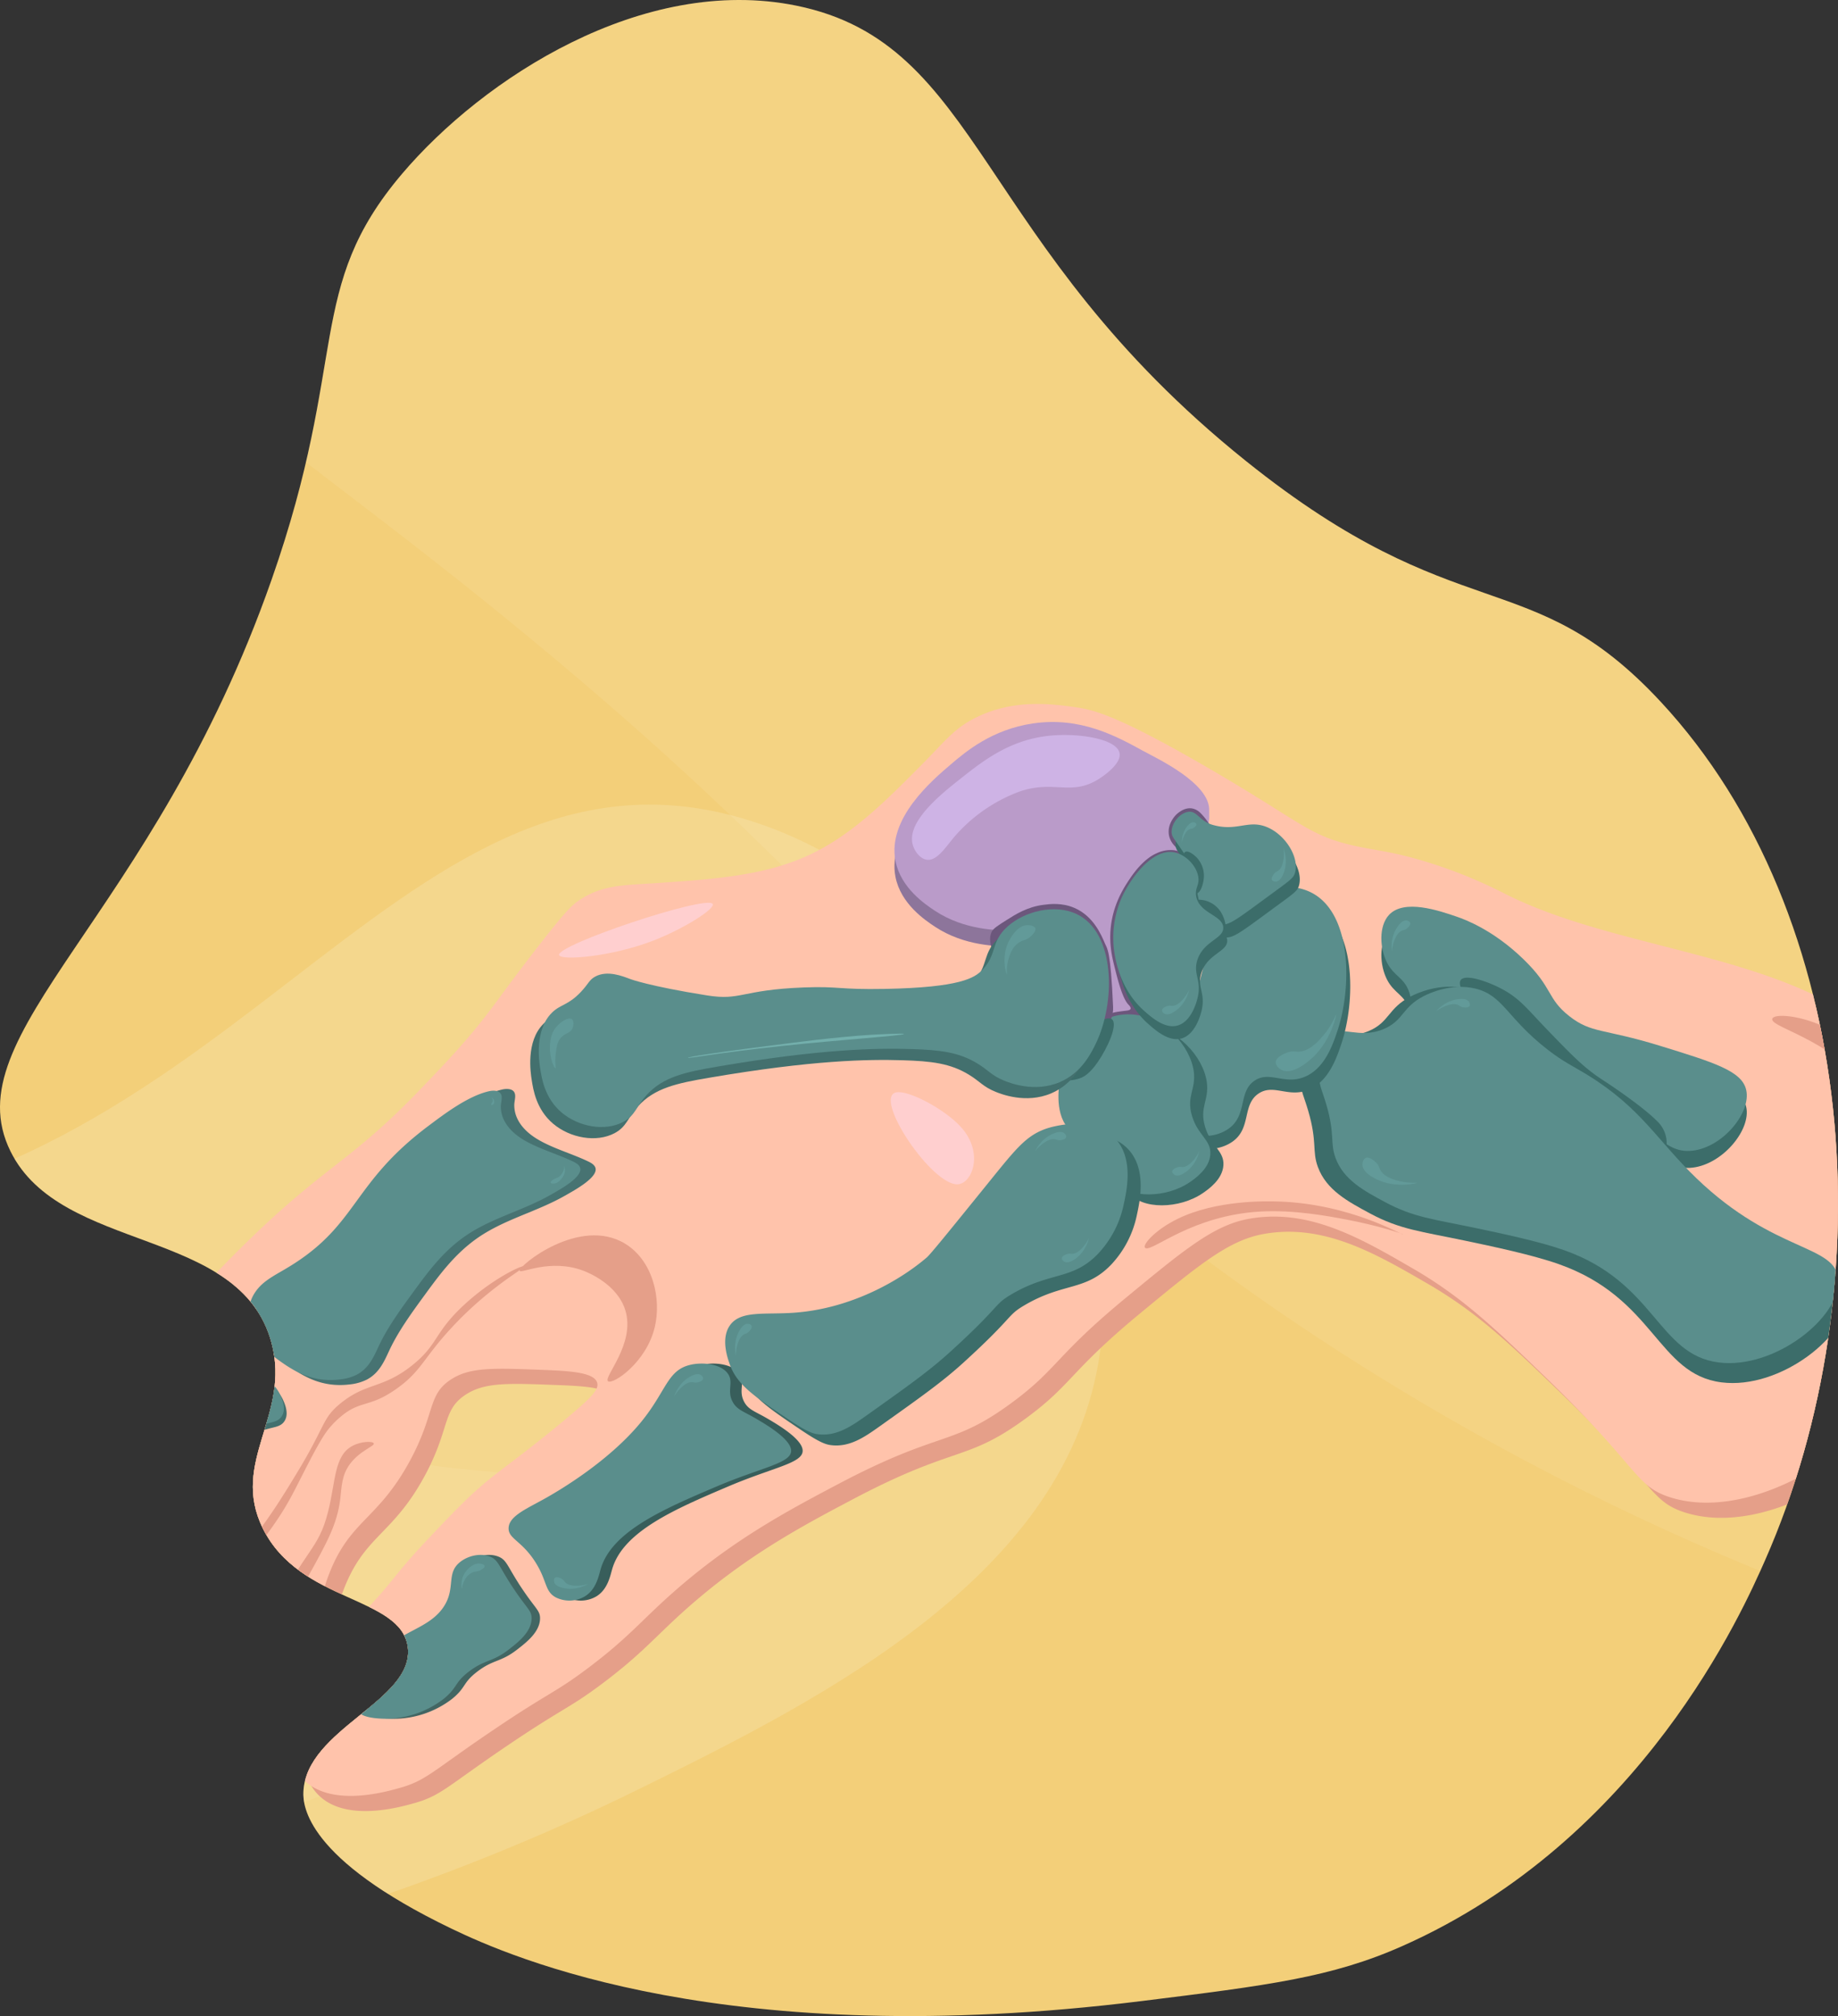 <svg id="Layer_1" data-name="Layer 1" xmlns="http://www.w3.org/2000/svg" xmlns:xlink="http://www.w3.org/1999/xlink" viewBox="0 0 988.998 1084.775"><rect x="0" y="0" width="988.998" height="1084.775" fill="#333333" stroke="none"/><defs><style>.cls-1{fill:#f3cf79;}.cls-2{clip-path:url(#clip-path);}.cls-3,.cls-4{fill:#fcf8dc;}.cls-3{opacity:0.1;}.cls-4{opacity:0.2;}.cls-5{fill:#e59f89;}.cls-6{fill:#ffc3ab;}.cls-7{fill:#477372;}.cls-8{fill:#5a8e8c;}.cls-9{fill:#629a99;}.cls-10{fill:#43706e;}.cls-11{fill:#3d6b68;}.cls-12{fill:#5e8e8b;}.cls-13{fill:#426663;}.cls-14{fill:#385e5b;}.cls-15{fill:#8d759b;}.cls-16{fill:#ba9bc9;}.cls-17{fill:#6c577c;}.cls-18{fill:#3c6d6a;}.cls-19{fill:#73afac;}.cls-20{fill:#ceb3e5;}.cls-21{fill:#ffcfcf;}</style><clipPath id="clip-path"><path class="cls-1" d="M163.254,964.341c1.177-34.159,59.779-49.183,56.179-78.026-3.439-27.554-58.151-23.716-78.026-63.982-17.74-35.939,15.151-60.662,4.682-99.874C129.398,659.945,32.957,674.687,5.641,619.464-25.86,555.781,81.962,494.862,146.089,312.04c41.988-119.708,17.948-156.845,70.224-218.474C259.736,42.373,345.725-13.819,428.544,3.056c100.356,20.448,95.666,127.725,241.882,245.003C785.424,340.297,823.333,302.017,893.581,377.582c106.772,114.853,121.594,313.434,56.179,461.916-11.745,26.661-66.213,150.293-195.066,207.55-38.17,16.961-72.263,21.191-140.448,29.65-222.957,27.66-338.859-23.342-371.406-39.013C164.533,999.98,163.01,971.437,163.254,964.341Z"/></clipPath></defs><title>Ganglión</title><path class="cls-1" d="M163.254,964.341c1.177-34.159,59.779-49.183,56.179-78.026-3.439-27.554-58.151-23.716-78.026-63.982-17.74-35.939,15.151-60.662,4.682-99.874C129.398,659.945,32.957,674.687,5.641,619.464-25.86,555.781,81.962,494.862,146.089,312.04c41.988-119.708,17.948-156.845,70.224-218.474C259.736,42.373,345.725-13.819,428.544,3.056c100.356,20.448,95.666,127.725,241.882,245.003C785.424,340.297,823.333,302.017,893.581,377.582c106.772,114.853,121.594,313.434,56.179,461.916-11.745,26.661-66.213,150.293-195.066,207.55-38.17,16.961-72.263,21.191-140.448,29.65-222.957,27.66-338.859-23.342-371.406-39.013C164.533,999.98,163.01,971.437,163.254,964.341Z"/><g class="cls-2"><path class="cls-3" d="M-47.78-277.441c2.597.718-1.775,24.915-6.246,46.842,98.496-51.639,308.806-143.019,576.153-115.543,255.019,26.209,631.989,167.764,726.046,444.996,48.022,141.546-1.201,249.206,104.613,404.4,23.064,33.828,81.875,120.083,190.49,171.753,142.206,67.649,268.647,27.898,279.489,64.017,10.246,34.135-90.453,110.408-204.542,153.016-342.208,127.802-797.558-50.014-1060.184-288.857-85.969-78.183-132.236-145.581-287.296-271.682-116.149-94.457-165.586-117.957-235.77-207.665C-7.043,70.131-110.478-65.564-79.008-196.249-71.609-226.977-51.672-278.517-47.78-277.441Z"/><path class="cls-4" d="M-1170.919,643.408c15.786-83.565,167.115-130.727,218.595-146.771,110.02-34.288,205.545-27.758,266.998-20.298,317.602,38.557,348.935,177.7,538.679,179.56C120.268,658.514,209.973,384.658,399.838,440.427c115.66,33.972,208.198,172.555,192.051,287.296C575.116,846.909,444.918,913.041,342.067,963.492-3.222,1132.869-453.378,1139.197-835.221,951.001-879.997,928.933-1195.483,773.442-1170.919,643.408Z"/><path class="cls-4" d="M-1267.582-360.127c15.786-83.565,167.115-130.727,218.595-146.771,110.02-34.288,205.545-27.758,266.998-20.298,317.602,38.557,348.935,177.7,538.679,179.56C23.605-345.02,113.31-618.876,303.176-563.107c115.66,33.972,208.198,172.555,192.051,287.296C478.453-156.625,348.255-90.494,245.404-40.042-99.885,129.335-550.04,135.663-931.884-52.533-976.66-74.601-1292.146-230.092-1267.582-360.127Z"/><path class="cls-3" d="M-1494.127-202.866c2.597.718-1.775,24.915-6.246,46.842,98.496-51.639,308.806-143.019,576.153-115.543C-669.201-245.358-292.231-103.803-198.174,173.429c48.022,141.546-1.201,249.206,104.613,404.4,23.064,33.828,81.875,120.083,190.49,171.753,142.206,67.649,268.647,27.898,279.489,64.017,10.246,34.135-90.453,110.408-204.542,153.016-342.208,127.802-797.558-50.014-1060.184-288.857-85.969-78.183-132.236-145.581-287.296-271.682-116.149-94.457-165.586-117.957-235.77-207.665-42.016-53.704-145.451-189.4-113.981-320.085C-1517.955-152.401-1498.019-203.941-1494.127-202.866Z"/><path class="cls-5" d="M905.909,813.566c-18.156-6.059-16.174-15.789-65.394-63.413-28.375-27.454-45.696-44.003-72.33-59.449-28.298-16.411-56.029-32.494-88.183-26.752-18.849,3.366-34.694,16.446-66.385,42.605-38.077,31.432-36.593,38.218-61.431,56.477-32.369,23.795-37.601,14.263-93.137,43.596-27.358,14.45-57.634,30.441-90.165,59.449-16.618,14.819-23.108,23.478-44.587,39.633-18.229,13.71-20.398,12.621-51.523,33.688C240.524,961.228,237.416,966.077,223.231,970.116c-8.081,2.301-37.878,10.784-52.514-4.954-13.251-14.249-6.454-40.158,0-53.505,5.651-11.687,10.014-11.622,32.697-35.67,17.969-19.05,16.699-20.647,35.67-40.624,14.547-15.318,21.82-22.976,32.697-31.706,9.918-7.96,22.911-17.052,42.605-33.688,11.621-9.816,15.954-14.132,14.862-17.835-1.688-5.727-15.283-6.354-30.716-6.936-25.003-.942-37.505-1.413-47.559,4.954-13.391,8.48-8.421,18.338-22.789,44.587-17.378,31.747-32.332,31.362-43.596,61.431-4.777,12.75-1.537,11.351-7.927,30.716-6.168,18.696-12.017,36.423-26.752,51.523-9.196,9.423-10.751,6.447-24.771,19.817-12.153,11.589-12.116,14.905-23.78,25.761-10.667,9.93-18.512,17.231-30.716,20.807-3.611,1.058-13.647.338-33.688-.991-1.291-.086-4.924-.367-5.835-2.422-.299-.675-.145-1.18-.44-4.404a10.529,10.529,0,0,0-.33-2.422c-1.278-2.074-8.362.689-13.321,1.651-12.035,2.334-22.646-3.791-24.66-4.954-2.316-1.337-13.672-7.893-15.853-19.156-1.518-7.837,2.514-12.232,11.229-29.064,2.443-4.719,11.592-22.655,17.835-40.954,6.377-18.692,3.371-19.147,8.587-32.367,5.796-14.69,10.944-17.769,26.422-39.633a449.162,449.162,0,0,0,30.385-49.541c11.351-21.806,10.817-26.46,18.495-41.615,5.567-10.987,14.933-26.472,47.559-58.789,45.936-45.5,58.526-45.663,97.101-85.871,14.606-15.224,26.586-27.711,40.293-46.238,2.849-3.851,9.677-13.239,19.816-26.422,17.748-23.074,21.359-26.202,24.44-28.404,12.797-9.144,25.404-8.715,42.936-9.908,30.628-2.085,57.835-3.937,81.908-15.193,22.933-10.722,41.165-29.109,60.77-48.881,12.599-12.706,17.139-19.264,29.064-25.101,20.32-9.946,40.56-7.264,54.165-5.284,9.169,1.334,22.801,4.769,71.339,33.027,48.494,28.232,52.787,35.422,75.963,40.954,12.634,3.016,20.397,3.037,38.972,8.587A257.087,257.087,0,0,1,818.056,489.236c67.209,33.823,166.789,31.598,214.018,90.495,32.66,40.729,35.999,105.342,12.551,153.247C1017.209,788.989,950.154,828.331,905.909,813.566Z"/><path class="cls-6" d="M897.982,805.406c-18.156-6.059-16.174-15.789-65.394-63.413-28.375-27.454-45.696-44.003-72.33-59.449-28.298-16.411-56.029-32.494-88.183-26.752-18.849,3.366-34.694,16.446-66.385,42.605-38.077,31.432-36.593,38.218-61.431,56.477-32.369,23.795-37.601,14.263-93.137,43.596-27.358,14.45-57.634,30.441-90.165,59.449-16.618,14.819-23.108,23.478-44.587,39.633-18.229,13.71-20.398,12.621-51.523,33.688C232.597,953.068,229.489,957.918,215.304,961.956c-8.081,2.301-37.878,10.784-52.514-4.954-13.251-14.249-6.454-40.158,0-53.505,5.651-11.687,10.014-11.622,32.697-35.67,17.969-19.05,16.699-20.647,35.67-40.624,14.547-15.318,21.82-22.976,32.697-31.706,9.918-7.96,22.911-17.052,42.605-33.688,11.621-9.816,15.954-14.132,14.862-17.835-1.688-5.727-15.283-6.354-30.716-6.936-25.003-.942-37.505-1.413-47.559,4.954-13.391,8.48-8.421,18.338-22.789,44.587-17.378,31.747-32.332,31.362-43.596,61.431-4.777,12.75-1.537,11.351-7.927,30.716-6.168,18.696-12.017,36.423-26.752,51.523-9.196,9.423-10.751,6.447-24.771,19.817-12.153,11.589-12.116,14.905-23.78,25.761-10.667,9.93-18.512,17.231-30.716,20.807-3.611,1.058-13.647.338-33.688-.991-1.291-.086-4.924-.367-5.835-2.422-.299-.675-.145-1.18-.44-4.404a10.529,10.529,0,0,0-.33-2.422c-1.278-2.074-8.362.689-13.321,1.651-12.035,2.334-22.646-3.791-24.66-4.954-2.316-1.337-13.672-7.893-15.853-19.156-1.518-7.837,2.514-12.232,11.229-29.064,2.443-4.719,11.592-22.655,17.835-40.954,6.377-18.692,3.371-19.147,8.587-32.367,5.796-14.69,10.944-17.769,26.422-39.633a449.163,449.163,0,0,0,30.385-49.541c11.351-21.806,10.817-26.46,18.495-41.615,5.567-10.987,14.933-26.472,47.559-58.789,45.936-45.5,58.526-45.663,97.101-85.871,14.606-15.224,26.586-27.711,40.293-46.238,2.849-3.851,9.677-13.239,19.816-26.422,17.748-23.074,21.359-26.202,24.44-28.404,12.797-9.144,25.404-8.715,42.936-9.908,30.628-2.085,57.835-3.937,81.908-15.193,22.933-10.722,41.165-29.109,60.77-48.881,12.599-12.706,17.139-19.264,29.064-25.101,20.32-9.946,40.56-7.264,54.165-5.284,9.169,1.334,22.801,4.769,71.339,33.027,48.494,28.232,52.787,35.422,75.963,40.954,12.634,3.016,20.397,3.037,38.972,8.587A257.087,257.087,0,0,1,810.129,481.076c67.209,33.823,166.789,31.598,214.018,90.495,32.66,40.729,35.999,105.342,12.551,153.247C1009.282,780.829,942.228,820.171,897.982,805.406Z"/><path class="cls-7" d="M303.947,643.377c5.152-2.939,19.107-10.431,16.181-15.632-.781-1.387-2.412-2.244-4.042-3.013-8.718-4.112-18.738-6.902-26.751-11.689-4.742-2.832-8.745-6.489-10.922-11.052a16.66,16.66,0,0,1-1.683-7.519c.045-2.522,1.41-5.818-.678-7.578-1.296-1.093-3.701-1.166-5.989-.632-11.447,2.673-24.198,12.301-33.291,19.129-42.252,31.728-38.673,54.29-76.437,77.357-8.132,4.967-14.533,7.729-18.836,14.099-9.634,14.264,2.521,29.935,12.762,37.368,8.807,6.392,19.016,12.538,34.018,10.681a26.577,26.577,0,0,0,9.046-2.556c6.863-3.576,9.558-10.187,12.242-15.911,4.841-10.324,12.182-20.375,19.469-30.338,7.506-10.263,15.327-20.839,26.723-29.132C270.469,656.254,288.263,652.326,303.947,643.377Z"/><path class="cls-8" d="M296.091,642.997c5.034-2.872,18.672-10.194,15.813-15.276-.763-1.356-2.357-2.193-3.95-2.945-8.52-4.018-18.311-6.745-26.142-11.423-4.634-2.768-8.546-6.342-10.673-10.801a16.281,16.281,0,0,1-1.645-7.348c.044-2.465,1.377-5.686-.663-7.406-1.267-1.068-3.617-1.14-5.852-.618-11.187,2.612-23.647,12.02-32.534,18.693-41.29,31.006-37.792,53.054-74.697,75.596-7.947,4.854-14.202,7.553-18.407,13.778-9.415,13.94,2.464,29.253,12.472,36.517,8.606,6.246,18.583,12.253,33.244,10.438a25.972,25.972,0,0,0,8.84-2.498c6.706-3.495,9.34-9.956,11.963-15.549,4.731-10.089,11.904-19.911,19.026-29.648,7.335-10.029,14.978-20.364,26.115-28.469C263.375,655.581,280.764,651.742,296.091,642.997Z"/><path class="cls-9" d="M298.158,636.825c2.697-.278,4.66-3.531,4.771-3.719a6.612,6.612,0,0,0,.696-5.72,7.331,7.331,0,0,1-.645,2.943,6.459,6.459,0,0,1-2.751,3.209,16.066,16.066,0,0,0-2.589,1.156c-.24.169-1.541,1.085-1.318,1.667C296.491,636.801,297.475,636.895,298.158,636.825Z"/><path class="cls-9" d="M265.306,594.295c.898-.648.568-2.002.547-2.079a2.894,2.894,0,0,0-1.591-1.802,2.871,2.871,0,0,1,.713.987,1.734,1.734,0,0,1,.028,1.507c-.194.366-.429.442-.575.879-.033.099-.214.638.055.76C264.687,594.638,265.078,594.459,265.306,594.295Z"/><path class="cls-10" d="M29.06,863.315c.304,1.358,3.333,14.012,13.476,16.197,3.617.779,6.576-.177,12.492-2.09,7.534-2.436,16.948-5.48,19.86-12.226,2.097-4.859-1.258-6.819-.566-13.535.678-6.586,4.5-10.483,9.81-16.98,9.857-12.058,17.462-24.039,26.611-38.452,4.073-6.416,6.055-9.984,10.972-14.555A50.189,50.189,0,0,1,140.516,769.889c6.406-2.169,9.939-1.819,12.23-4.78,2.985-3.858.693-9.244-.198-11.338-3.518-8.265-13.026-14.446-23.267-16.021-4.255-.654-11.353-1.746-17.202,2.157-5.726,3.82-5.983,10.638-6.421,14.667-1.065,9.804-8.119,21.691-22.227,45.464-13.276,22.371-21.269,28.132-24.061,29.996-8.864,5.917-13.134,8.405-13.134,8.405-9.381,5.465-12.039,5.927-14.67,9.384C26.95,853.887,28.563,861.092,29.06,863.315Z"/><path class="cls-8" d="M27.578,860.71c.304,1.358,3.333,14.012,13.476,16.197,3.617.779,6.576-.177,12.492-2.09,7.534-2.436,16.948-5.48,19.86-12.226,2.097-4.859-1.258-6.818-.566-13.535.678-6.586,4.5-10.483,9.81-16.98,9.857-12.058,17.462-24.039,26.611-38.452,4.073-6.416,6.055-9.984,10.972-14.555a50.189,50.189,0,0,1,18.801-11.783c6.406-2.169,9.939-1.819,12.23-4.78,2.985-3.858.693-9.244-.198-11.338-3.518-8.265-13.026-14.446-23.267-16.021-4.255-.654-11.353-1.746-17.202,2.157-5.726,3.82-5.983,10.638-6.421,14.667-1.065,9.804-8.119,21.691-22.227,45.464-13.276,22.371-21.269,28.132-24.061,29.996-8.864,5.917-13.134,8.405-13.134,8.405-9.381,5.465-12.039,5.927-14.67,9.384C25.468,851.282,27.08,858.487,27.578,860.71Z"/><path class="cls-9" d="M36.81,867.682c1.213.801.57,1.874,1.71,3.172a7.409,7.409,0,0,0,3.29,1.775c2.172.793,3.604.781,3.59.947-.019.235-2.943.653-5.924-.232a7.896,7.896,0,0,1-4.019-2.33c-1.021-1.24-1.653-3.149-.882-3.68A2.394,2.394,0,0,1,36.81,867.682Z"/><path class="cls-9" d="M119.088,737.324c-4.071-.336-7.451,4.31-7.642,4.58-2.971,4.193-2.017,8.952-1.822,8.968a11.777,11.777,0,0,1,1.367-4.53,8.836,8.836,0,0,1,4.552-4.348c1.573-.57,2.352-.218,4.029-1.103.381-.201,2.453-1.293,2.199-2.291C121.577,737.845,120.119,737.409,119.088,737.324Z"/><path class="cls-11" d="M-.581,959.699c4.756,2.746,14.938-7.284,30.408-22.525,17.081-16.827,30.16-29.979,26.467-39.418-.856-2.187-3.761-4.274-9.573-8.447-10.407-7.473-16.353-11.743-21.399-10.136-4.667,1.486-4.756,6.787-10.699,21.399C7.84,917.247,5.406,916.612,1.671,928.164.97,930.334-7.141,955.911-.581,959.699Z"/><path class="cls-12" d="M-4.517,959.699c4.756,2.746,14.938-7.284,30.408-22.525,17.081-16.827,30.16-29.979,26.467-39.418-.856-2.187-3.761-4.274-9.573-8.447-10.407-7.473-16.353-11.743-21.399-10.136-4.667,1.486-4.756,6.787-10.699,21.399-6.782,16.675-9.217,16.04-12.952,27.593C-2.966,930.334-11.076,955.911-4.517,959.699Z"/><path class="cls-9" d="M-.55,943.978c1.213.801.57,1.874,1.71,3.172A7.409,7.409,0,0,0,4.451,948.925c2.172.793,3.604.781,3.59.947-.019.235-2.943.653-5.924-.232a7.896,7.896,0,0,1-4.019-2.33C-2.922,946.07-3.554,944.161-2.784,943.631A2.394,2.394,0,0,1-.55,943.978Z"/><path class="cls-13" d="M208.375,895.503c-3.119,6.86-2.901,8.792-5.068,13.515-3.541,7.717-6.96,8.745-6.194,11.262,1.454,4.779,14.836,4.533,16.33,4.505a51.68,51.68,0,0,0,29.845-10.699c7.678-6.266,5.491-8.497,13.515-14.641,8.741-6.693,12.48-4.922,21.398-11.826,5.126-3.968,12.376-9.58,12.389-16.894.007-4.168-2.343-4.98-9.573-15.767-8.166-12.184-8.172-15.628-12.952-17.457-5.165-1.977-11.579-.412-15.767,2.816-7.985,6.154-2.329,14.079-9.01,24.214-8.282,12.563-25.421,13.199-32.098,25.34C209.714,892.556,208.375,895.503,208.375,895.503Z"/><path class="cls-8" d="M203.837,895.503c-3.119,6.86-2.901,8.792-5.068,13.515-3.541,7.717-6.96,8.745-6.194,11.262,1.454,4.779,14.836,4.533,16.33,4.505a51.68,51.68,0,0,0,29.845-10.699c7.678-6.266,5.491-8.497,13.515-14.641,8.741-6.693,12.48-4.922,21.398-11.826,5.126-3.968,12.376-9.58,12.389-16.894.007-4.168-2.343-4.98-9.573-15.767-8.166-12.184-8.172-15.628-12.952-17.457-5.165-1.977-11.579-.412-15.767,2.816-7.985,6.154-2.329,14.079-9.01,24.214-8.282,12.563-25.421,13.199-32.098,25.34C205.177,892.556,203.837,895.503,203.837,895.503Z"/><path class="cls-9" d="M258.064,841.279c-4.071-.336-7.451,4.31-7.642,4.58-2.971,4.193-2.017,8.952-1.822,8.968a11.777,11.777,0,0,1,1.367-4.53,8.836,8.836,0,0,1,4.552-4.348c1.573-.57,2.352-.218,4.029-1.103.381-.201,2.453-1.293,2.199-2.291C260.554,841.801,259.096,841.364,258.064,841.279Z"/><path class="cls-14" d="M294.499,840.881c6.186,9.942,4.776,15.313,10.699,18.583a16.383,16.383,0,0,0,15.767-.563c6.047-3.712,7.408-11.056,8.447-14.641,5.907-20.395,34.164-32.423,62.506-44.486,24.249-10.321,39.945-12.438,39.981-19.146.034-6.234-13.472-14.137-19.146-17.457-6.466-3.783-10.094-4.603-12.389-9.01-3.093-5.94.559-10.095-2.252-14.641-3.453-5.583-13.64-6.88-20.835-5.068-12.053,3.035-12.573,14.005-25.903,30.408-18.138,22.318-46.972,38.675-52.37,41.671-9.933,5.513-19.045,9.376-19.146,15.767C279.767,828.066,287.122,829.026,294.499,840.881Z"/><path class="cls-15" d="M594.79,551.738c-.088,2.923-.529,6.396,1.651,9.578,1.292,1.886,3.1,3.08,8.587,5.284,7.684,3.087,11.525,4.63,14.202,4.624,9.084-.022,19.431-7.846,18.826-13.872-.6-5.973-11.441-4.987-23.78-15.853-3.684-3.244-14.171-12.48-15.193-26.092-.932-12.42,6.497-22.084,9.578-26.092,8.354-10.867,14.236-9.122,25.431-21.138,6.788-7.285,13.634-14.632,13.541-23.449-.151-14.348-18.591-24.473-32.367-32.037-14.68-8.06-33.882-18.603-59.449-14.862-22.087,3.231-36.243,15.266-43.927,21.798-10.473,8.904-34.525,29.352-30.055,52.183,2.857,14.593,16.035,23.358,21.138,26.752,16.077,10.694,34.557,10.655,40.624,10.569,17.365-.246,24.808-6.008,33.358-.33,4.59,3.048,6.583,7.537,10.569,16.514C591.807,534.961,595.074,542.319,594.79,551.738Z"/><path class="cls-16" d="M594.79,543.168c-.088,2.923-.529,6.396,1.651,9.578,1.292,1.886,3.1,3.08,8.587,5.284,7.684,3.087,11.525,4.63,14.202,4.624,9.084-.022,19.431-7.846,18.826-13.872-.6-5.973-11.441-4.987-23.78-15.853-3.684-3.244-14.171-12.48-15.193-26.092-.932-12.42,6.497-22.084,9.578-26.092,8.354-10.867,14.236-9.122,25.431-21.138,3.396-3.644,13.073-7.873,15.865-15.699,1.042-2.92.595-5.888.676-7.75.641-14.712-28.3-28.156-35.367-32.037-14.68-8.06-33.882-18.603-59.449-14.862-22.087,3.231-36.243,15.266-43.927,21.798C501.418,419.962,477.366,440.41,481.836,463.241c2.857,14.593,16.035,23.358,21.138,26.752,16.077,10.694,34.557,10.655,40.624,10.569,17.365-.246,24.808-6.008,33.358-.33,4.59,3.048,6.583,7.537,10.569,16.514C591.807,526.391,595.074,533.748,594.79,543.168Z"/><path class="cls-17" d="M645.817,437.315a8.508,8.508,0,0,0-4.294-2.312c-4.292-.765-7.891,2.643-8.587,3.303-.325.308-4.962,4.842-3.963,10.899.644,3.904,3.275,6.296,5.615,8.422a23.062,23.062,0,0,0,6.44,4.128,18.859,18.859,0,0,0-9.413-4.294,17.418,17.418,0,0,0-9.248,1.651c-1.562.669-7.441,3.377-14.202,13.376-3.413,5.047-9.407,14.148-10.569,27.413-.77,8.786.917,15.548,2.312,21.138,1.372,5.497,4.037,16.182,7.266,19.486.274.281,1.478,1.455,1.156,2.312-.277.737-1.545.876-2.477.991-5.042.619-7.564.929-8.752,1.982a5.631,5.631,0,0,0-.661,6.936c.892,1.102,2.663,1.77,9.413.661,5.322-.875,11.669-2.514,14.697-3.963,18.279-8.746,39.276-69.727,34.679-94.459A34.251,34.251,0,0,0,645.817,437.315Z"/><path class="cls-18" d="M939.597,595.552c-2.31-10.161-17.062-14.701-46.569-23.78-30.368-9.344-36.685-6.55-48.551-15.853-12.291-9.636-8.615-15.066-24.771-30.716-16.238-15.729-31.384-21.318-35.67-22.789-9.698-3.329-28.531-9.795-36.66-.991-5.577,6.04-4.989,18.044-.991,25.761,3.831,7.394,9.268,7.911,11.89,15.853,2.341,7.092-.787,10.341,0,15.853.787,5.514,5.841,15.738,45.578,27.743,33.638,10.162,34.563,4.21,53.504,11.89,31.386,12.726,35.788,31.885,53.504,29.725C927.19,626.259,942.354,607.683,939.597,595.552Z"/><path class="cls-8" d="M939.597,586.434c-2.31-10.161-17.062-14.701-46.569-23.78-30.368-9.344-36.685-6.55-48.551-15.853-12.291-9.636-8.615-15.066-24.771-30.716-16.238-15.729-31.384-21.318-35.67-22.789-9.698-3.329-28.531-9.795-36.66-.991-5.577,6.04-4.989,18.044-.991,25.761,3.831,7.394,9.268,7.911,11.89,15.853,2.341,7.092-.787,10.341,0,15.853.787,5.514,5.841,15.738,45.578,27.743,33.638,10.162,34.563,4.21,53.504,11.89,31.386,12.726,35.788,31.885,53.504,29.725C927.19,617.14,942.354,598.565,939.597,586.434Z"/><path class="cls-18" d="M786.019,527.315c2.455-3.336,13.837.582,21.138,4.294,10.341,5.257,14.464,11.103,24.77,21.798,13.557,14.067,20.335,21.101,30.055,27.413,1.123.729,20.834,13.498,29.725,22.459a16.376,16.376,0,0,1,4.954,9.578c.107,1.018.499,4.756-.991,5.615-3.159,1.819-12.618-10.541-21.137-19.486-13.748-14.435-27.107-22.134-45.354-32.651-14.486-8.349-34.081-17.749-41.839-32.083C785.271,530.428,785.212,528.412,786.019,527.315Z"/><path class="cls-9" d="M756.747,495.262c-3.213-.29-5.986,5.417-6.143,5.749a19.743,19.743,0,0,0-1.635,10.886,20.943,20.943,0,0,1,1.179-5.512c.57-1.474,1.61-4.165,3.694-5.381,1.257-.733,1.864-.33,3.21-1.446.306-.254,1.968-1.632,1.788-2.829C758.704,495.822,757.561,495.336,756.747,495.262Z"/><path class="cls-18" d="M926.257,743.789c-34.532-4.434-35.773-45.444-87.684-63.675-14.151-4.97-35.531-9.463-50.105-12.526-23.884-5.02-35.17-6.04-51.149-14.614-12.14-6.514-23.613-12.67-28.184-25.053-3.248-8.799-.195-13.114-5.219-30.272-2.229-7.612-3.691-9.702-4.176-15.658-.381-4.679-1.367-16.79,5.219-22.965,7.653-7.175,16.839,1.81,31.316-4.175,11.509-4.758,10.377-12.368,22.965-18.789,2.48-1.265,15.434-7.556,29.228-4.175,15.714,3.851,17.844,16.657,40.711,34.447,9.328,7.258,14.332,9.296,22.965,14.614C882.407,599.591,891.56,618.073,913.731,639.403c44.384,42.7,79.082,37.31,80.377,57.412C995.481,718.125,958.017,747.867,926.257,743.789Z"/><path class="cls-8" d="M924.734,733.076c-32.778-4.209-33.955-43.135-83.229-60.44-13.432-4.718-33.726-8.983-47.56-11.89-22.671-4.765-33.384-5.733-48.55-13.872-11.523-6.183-22.413-12.027-26.752-23.78-3.083-8.352-.185-12.448-4.954-28.734-2.116-7.225-3.503-9.209-3.963-14.862-.362-4.441-1.298-15.937,4.954-21.798,7.264-6.81,15.983,1.718,29.725-3.963,10.924-4.516,9.85-11.739,21.798-17.835,2.354-1.201,14.65-7.172,27.743-3.963,14.916,3.655,16.938,15.81,38.642,32.697,8.854,6.889,13.604,8.824,21.798,13.872,28.726,17.697,37.414,35.24,58.459,55.486,42.129,40.531,75.064,35.414,76.293,54.495C990.441,708.715,954.88,736.947,924.734,733.076Z"/><path class="cls-9" d="M790.347,538.913c-1.918-2.594-8.026-.872-8.378-.769a19.743,19.743,0,0,0-9.22,6.013,20.942,20.942,0,0,1,4.902-2.782c1.48-.554,4.183-1.565,6.476-.816,1.383.452,1.485,1.174,3.214,1.438.393.06,2.527.386,3.303-.544C791.23,540.748,790.833,539.57,790.347,538.913Z"/><path class="cls-9" d="M733.111,626.762c.175,5.449,10.322,8.926,10.91,9.121,9.142,3.033,18.608.761,18.599.5a35.398,35.398,0,0,1-9.49-.842c-2.591-.652-7.32-1.843-9.789-5.088-1.489-1.957-.937-3.06-3.087-5.088-.489-.461-3.143-2.965-5.115-2.417C733.647,623.362,733.067,625.381,733.111,626.762Z"/><path class="cls-18" d="M641.499,550.781c-7.815,8.201-19.128,6.352-19.816,10.899-.548,3.617,6.553,5.18,13.871,14.862A45.034,45.034,0,0,1,642.49,589.423c4.592,13.936-1.846,22.456,2.972,26.752,3.873,3.453,12.446,1.886,17.835-1.982,10.116-7.26,4.982-19.736,13.872-25.761,8.063-5.465,15.924,2.333,26.752-1.982,10.953-4.364,15.31-17.283,17.835-24.771,7.85-23.278,8.262-65.279-15.853-75.303-14.637-6.084-35.214.9-44.587,12.881-6.611,8.45-10.322,22.802-12.881,32.697C645.852,541.945,645.858,546.207,641.499,550.781Z"/><path class="cls-8" d="M639.377,543.828c-7.815,8.201-19.128,6.352-19.816,10.899-.548,3.617,6.553,5.18,13.871,14.862a45.034,45.034,0,0,1,6.936,12.881c4.592,13.936-1.846,22.456,2.972,26.752,3.873,3.453,12.446,1.886,17.835-1.982,10.116-7.26,4.982-19.736,13.872-25.761,8.063-5.465,15.924,2.333,26.752-1.982,10.953-4.364,15.31-17.283,17.835-24.771,7.85-23.278,8.262-65.279-15.853-75.303-14.637-6.084-35.214.9-44.587,12.881-6.611,8.45-10.322,22.802-12.881,32.697C643.73,534.991,643.736,539.254,639.377,543.828Z"/><path class="cls-18" d="M607.772,641.847c6.378,8.944,26.824,8.894,39.633,0,2.918-2.026,10.399-7.22,10.899-14.862.511-7.809-6.79-10.187-9.908-20.807-3.08-10.49,2.261-14.239.991-23.78-1.818-13.648-15.922-29.824-33.688-30.716-21.105-1.059-35.892,20.029-38.502,36.489-.406,2.557-2.894,18.249,5.805,25.933,6.966,6.153,15.457,2.183,20.807,8.917C608.886,629.412,603.32,635.604,607.772,641.847Z"/><path class="cls-8" d="M600.735,635.975c6.378,8.944,26.824,8.894,39.633,0,2.918-2.026,10.399-7.22,10.899-14.862.511-7.809-6.79-10.187-9.908-20.807-3.08-10.49,2.261-14.239.991-23.78-1.818-13.648-15.922-29.824-33.688-30.716-21.105-1.059-35.892,20.029-38.502,36.489-.406,2.557-2.894,18.249,5.805,25.933,6.966,6.153,15.457,2.183,20.807,8.917C601.848,623.539,596.283,629.731,600.735,635.975Z"/><path class="cls-9" d="M632.228,632.244c2.909,1.394,7.5-2.987,7.763-3.243a19.743,19.743,0,0,0,5.332-9.63,20.943,20.943,0,0,1-3.029,4.754c-1.049,1.183-2.963,3.341-5.34,3.753-1.434.248-1.862-.342-3.513.234-.375.131-2.414.842-2.663,2.027C630.589,631.036,631.491,631.89,632.228,632.244Z"/><path class="cls-18" d="M637.536,463.589a81.267,81.267,0,0,1,5.945,9.908c4.181,9.126-.596,13.443,2.972,20.807,1.97,4.066,6.363,8.811,11.89,9.908,4.997.992,7.928-1.592,28.734-16.844,9.478-6.948,11.084-8.035,11.89-10.899,2.39-8.499-5.561-20.978-15.853-24.771-9.813-3.616-15.812,2.856-28.734-.991-6.852-2.039-8.161-7.64-12.881-6.936-4.838.722-9.244,6.446-8.917,11.229C632.741,457.341,633.948,458.211,637.536,463.589Z"/><path class="cls-8" d="M635.414,456.636a81.266,81.266,0,0,1,5.945,9.908c4.181,9.126-.596,13.443,2.972,20.807,1.97,4.066,6.363,8.811,11.89,9.908,4.997.992,7.928-1.592,28.734-16.844,9.478-6.948,11.084-8.035,11.89-10.899,2.39-8.499-5.561-20.978-15.853-24.771-9.813-3.616-15.812,2.856-28.734-.991-6.852-2.039-8.161-7.64-12.881-6.936-4.838.722-9.244,6.446-8.917,11.229C630.619,450.388,631.826,451.258,635.414,456.636Z"/><path class="cls-9" d="M686.744,474.338c3.196-.437,4.619-6.621,4.698-6.979a19.743,19.743,0,0,0-.847-10.975,20.943,20.943,0,0,1,.086,5.636c-.225,1.565-.636,4.42-2.394,6.072-1.06.996-1.743.739-2.805,2.129-.241.316-1.552,2.031-1.109,3.158C684.71,474.231,685.934,474.449,686.744,474.338Z"/><path class="cls-9" d="M642.426,442.453c-2.174-.415-4.453,3.295-4.582,3.511a13.545,13.545,0,0,0-1.851,7.322,14.368,14.368,0,0,1,1.177-3.684c.489-.968,1.38-2.735,2.885-3.425.908-.416,1.295-.099,2.289-.771.226-.153,1.454-.981,1.412-1.811C643.725,442.967,642.977,442.558,642.426,442.453Z"/><path class="cls-18" d="M399.699,739.939c3.9,11.05,13.169,17.275,31.706,29.725,9.971,6.696,13.061,7.588,15.853,7.927,9.861,1.196,17.849-4.285,25.761-9.908,22.802-16.204,34.203-24.306,45.578-34.679,27.636-25.2,22.904-24.962,32.697-30.716,21.077-12.383,32.743-7.462,46.569-21.798a55.018,55.018,0,0,0,13.871-26.752c1.662-7.654,5.432-25.013-4.954-35.67-12.569-12.896-35.51-5.35-36.66-4.954-11.06,3.807-16.465,10.898-31.706,29.725-20.466,25.279-30.698,37.919-32.697,39.633-13.676,11.726-39.827,27.434-71.339,29.725-15.914,1.157-28.972-1.416-34.679,6.936C394.857,726.218,398.489,736.511,399.699,739.939Z"/><path class="cls-8" d="M392.662,734.066c3.9,11.05,13.169,17.275,31.706,29.725,9.971,6.696,13.061,7.588,15.853,7.927,9.861,1.196,17.849-4.285,25.761-9.908,22.802-16.204,34.203-24.306,45.578-34.679,27.636-25.2,22.904-24.962,32.697-30.716,21.077-12.383,32.743-7.462,46.569-21.798a55.018,55.018,0,0,0,13.871-26.752c1.662-7.654,5.432-25.013-4.954-35.67-12.569-12.896-35.51-5.35-36.66-4.954-11.06,3.807-16.465,10.898-31.706,29.725C510.912,662.245,500.679,674.885,498.68,676.599c-13.676,11.726-39.827,27.434-71.339,29.725-15.914,1.157-28.972-1.416-34.679,6.936C387.819,720.345,391.452,730.638,392.662,734.066Z"/><path class="cls-9" d="M402.244,712.281c-3.226.005-5.465,5.942-5.591,6.287a19.743,19.743,0,0,0-.632,10.99,20.942,20.942,0,0,1,.67-5.597c.433-1.52,1.222-4.295,3.186-5.696,1.184-.845,1.827-.499,3.065-1.734.281-.281,1.81-1.805,1.522-2.981C404.245,712.659,403.062,712.28,402.244,712.281Z"/><path class="cls-9" d="M572.656,609.72c-2.528-2.004-7.976,1.25-8.289,1.441a19.743,19.743,0,0,0-7.335,8.208,20.942,20.942,0,0,1,4.008-3.964c1.285-.921,3.63-2.601,6.039-2.476,1.453.076,1.74.746,3.478.551.395-.044,2.54-.286,3.047-1.386C573.986,611.261,573.296,610.227,572.656,609.72Z"/><path class="cls-9" d="M572.85,678.935c2.909,1.394,7.5-2.987,7.763-3.243a19.743,19.743,0,0,0,5.332-9.63,20.942,20.942,0,0,1-3.029,4.754c-1.049,1.183-2.963,3.341-5.34,3.753-1.434.248-1.862-.342-3.513.234-.375.131-2.414.842-2.663,2.027C571.211,677.727,572.113,678.582,572.85,678.935Z"/><path class="cls-18" d="M637.764,458.388c1.946-1.056,5.581,2.431,5.975,2.816a14.46,14.46,0,0,1,4.073,9.952c-.023,4.017-1.791,9.471-4.09,9.61-3.018.182-5.752-8.865-6.623-14.147C636.66,463.961,635.907,459.396,637.764,458.388Z"/><path class="cls-18" d="M641.374,485.339c1.047-1.951,6-1.03,6.54-.925a14.46,14.46,0,0,1,8.866,6.085c2.185,3.371,3.7,8.901,1.854,10.278-2.424,1.808-9.673-4.255-13.3-8.193C643.51,490.604,640.375,487.201,641.374,485.339Z"/><path class="cls-18" d="M633.903,465.57c-11.895-2.178-23.697,14.249-28.404,24.771a53.658,53.658,0,0,0-4.293,23.449c.119,3.127,1.211,23.67,16.844,37.321,4.026,3.516,11.022,9.625,17.835,7.596,7.405-2.205,10.095-12.685,10.569-14.532,2.552-9.942-2.61-12.938,0-20.807,3.425-10.326,14.338-11.274,13.872-17.505-.492-6.568-9.354-8.2-13.532-16.514-1.696-3.374-1.916-6.194-3.009-11.229C642.512,472.261,639.798,466.65,633.903,465.57Z"/><path class="cls-8" d="M631.781,458.617c-11.895-2.178-23.697,14.249-28.404,24.771a53.659,53.659,0,0,0-4.293,23.449c.119,3.127,1.211,23.67,16.844,37.321,4.026,3.516,11.022,9.625,17.835,7.596,7.405-2.205,10.095-12.685,10.569-14.532,2.552-9.942-2.61-12.938,0-20.807,3.425-10.326,14.338-11.274,13.872-17.505-.492-6.568-12.758-7.38-14.532-16.514-.925-4.759,2.084-6.194.991-11.229C643.39,465.308,637.676,459.697,631.781,458.617Z"/><path class="cls-9" d="M626.75,545.498c2.909,1.394,7.5-2.987,7.763-3.243a19.743,19.743,0,0,0,5.332-9.63,20.942,20.942,0,0,1-3.029,4.754c-1.049,1.183-2.963,3.341-5.34,3.753-1.434.248-1.862-.342-3.513.234-.375.131-2.414.843-2.663,2.027C625.111,544.291,626.013,545.145,626.75,545.498Z"/><path class="cls-17" d="M533.689,501.223c.91-1.726,3.304-3.243,8.092-6.275,4.805-3.043,11.021-6.981,19.651-8.092,3.443-.443,9.892-1.274,16.679,1.651,10.233,4.41,14.456,14.436,16.514,19.321,1.087,2.58,2.982,3.005,4.312,34.018.2,4.669-1.619,8.813-4.312,11.064-1.755,1.468-5.307,2.613-13.872-.661C558.065,543.577,526.902,514.096,533.689,501.223Z"/><path class="cls-18" d="M570.35,579.718c2.15,2.655,8.07,1.415,10.789.44,1.937-.695,5.081-2.27,9.468-8.587,5.367-7.728,11.101-20.401,7.706-23.119-1.561-1.25-4.503.046-6.826,1.101C576.811,556.218,566.224,574.624,570.35,579.718Z"/><path class="cls-10" d="M585.083,567.464c-2.496,5.147-7.683,15.847-19.512,20.853-13.574,5.744-27.091.267-29.803-.832-6.865-2.782-8.351-5.537-14.439-9.25-9.984-6.09-20.113-7.295-35.672-7.754-18.537-.547-48.337-.139-104.277,9.448-17.074,2.926-29.111,5.427-38.068,15.327-5.663,6.259-6.046,11.001-12.653,14.483-9.766,5.146-23.836,2.643-33.004-5.092-9.068-7.65-10.718-18.205-11.542-23.478-.599-3.835-3.255-20.821,6.283-30.259,4.693-4.644,8.68-3.84,15.648-11.247,4.081-4.338,4.354-6.357,7.535-8.124,6.605-3.669,14.946-.25,19.022,1.293 0,0,10.057,3.809,41.207,8.773,18.512,2.95,18.203-2.976,52.016-4.273,19.455-.746,18.415,1.259,43.863.777,40.451-.766,48.064-5.928,52.133-10.053,8.303-8.416,4.466-15.164,13.628-23.42,9.421-8.49,25.626-12.302,37.215-6.841C595.648,507.682,595.831,545.295,585.083,567.464Z"/><path class="cls-8" d="M589.672,561.446c-2.496,5.147-7.683,15.847-19.512,20.853-13.574,5.744-27.091.267-29.803-.832-6.865-2.782-8.351-5.537-14.439-9.25-9.984-6.09-20.113-7.295-35.672-7.754-18.537-.547-48.337-.139-104.277,9.448-17.074,2.926-29.111,5.427-38.068,15.327-5.663,6.259-6.046,11.001-12.653,14.483-9.766,5.146-23.836,2.643-33.004-5.092-9.068-7.65-10.718-18.205-11.542-23.478-.599-3.835-3.255-20.821,6.283-30.259,4.693-4.644,8.68-3.84,15.648-11.247,4.081-4.338,4.354-6.357,7.535-8.124,6.605-3.669,14.946-.25,19.022,1.293 0,0,10.057,3.809,41.207,8.773,18.512,2.95,18.203-2.976,52.016-4.273,19.455-.746,18.415,1.259,43.863.777,40.451-.766,48.064-5.928,52.133-10.053,8.303-8.416,4.466-15.164,13.628-23.42,9.421-8.49,25.626-12.302,37.215-6.841C600.237,501.664,600.42,539.276,589.672,561.446Z"/><path class="cls-9" d="M308.114,553.155c-1.231,3.039-4.216,2.454-6.696,5.685-1.614,2.104-1.908,4.383-2.37,7.972-.644,5.004.228,7.936-.182,8.021-.583.122-3.322-5.597-2.93-12.324.135-2.32.424-6.349,3.288-9.848,2.41-2.945,6.673-5.55,8.416-4.332C308.769,549.118,308.793,551.479,308.114,553.155Z"/><path class="cls-9" d="M552.618,497.785c-6.295.349-10.201,9.509-10.42,10.04-3.405,8.249-.675,16.598-.373,16.581a24.609,24.609,0,0,1,.869-8.481c.725-2.331,2.049-6.584,5.772-8.898,2.245-1.396,3.526-.943,5.846-2.93.527-.451,3.391-2.905,2.737-4.641C556.553,498.141,554.214,497.696,552.618,497.785Z"/><path class="cls-19" d="M486.404,556.356c.447-.561-15.324.287-17.781.435-9.283.562-19.556,1.616-29.491,2.732-6.141.69-68.483,8.448-68.995,9.671-.196.469,16.673-2.761,50.854-6.423C450.813,559.578,485.67,557.27,486.404,556.356Z"/><path class="cls-20" d="M491.084,454.324c-3.218-12.416,15.447-27.181,25.761-35.339,12.114-9.582,26.499-20.961,47.89-23.119,15.549-1.569,36.006,1.611,37.651,9.248,1.294,6.009-9.455,12.94-10.899,13.872-15.027,9.69-24.196.465-42.936,6.936a85.422,85.422,0,0,0-35.67,25.101c-4.375,5.3-8.929,12.319-14.202,11.56C495.055,462.058,492.035,457.995,491.084,454.324Z"/><path class="cls-8" d="M288.305,840.881c6.186,9.942,4.776,15.313,10.699,18.583a16.383,16.383,0,0,0,15.767-.563c6.047-3.712,7.408-11.056,8.447-14.641,5.907-20.395,34.164-32.423,62.506-44.486,24.249-10.321,39.945-12.438,39.981-19.146.034-6.234-13.472-14.137-19.146-17.457-6.466-3.783-10.094-4.603-12.389-9.01-3.093-5.94.559-10.095-2.252-14.641-3.453-5.583-13.64-6.88-20.835-5.068-12.053,3.035-12.573,14.005-25.903,30.408-18.138,22.318-46.972,38.675-52.37,41.671-9.933,5.513-19.045,9.376-19.146,15.767C273.573,828.066,280.928,829.026,288.305,840.881Z"/><path class="cls-9" d="M298.227,851.326c.946,3.084,7.279,3.493,7.645,3.513a19.743,19.743,0,0,0,10.696-2.603,20.942,20.942,0,0,1-5.548.993c-1.58.03-4.465.085-6.378-1.384-1.154-.886-1.01-1.601-2.553-2.425-.35-.187-2.255-1.204-3.296-.586C298.004,849.302,297.987,850.545,298.227,851.326Z"/><path class="cls-9" d="M377.039,739.794c-2.762-1.666-7.753,2.253-8.039,2.483a19.743,19.743,0,0,0-6.232,9.074,20.942,20.942,0,0,1,3.471-4.441c1.157-1.077,3.27-3.042,5.675-3.223,1.451-.11,1.821.519,3.519.104.386-.094,2.483-.607,2.846-1.762C378.555,741.154,377.739,740.216,377.039,739.794Z"/><path class="cls-21" d="M383.443,486.31c-3.848-4.706-84.332,22.186-82.604,27.601.962,3.016,27.955,1.029,50.931-7.897C368.024,499.699,385.395,488.697,383.443,486.31Z"/><path class="cls-21" d="M482.33,587.736c-13.018,2.389,19.286,50.597,33.157,49.478,7.725-.623,13.982-16.89,1.724-30.635C508.539,596.856,488.934,586.524,482.33,587.736Z"/><path class="cls-5" d="M616.42,671.579c3.875,1.819,24.96-17.575,61.604-19.683,18.312-1.053,36.63,2.434,47.109,4.429,17.145,3.264,30.074,7.684,29.896,7.873-.47.5-28.275-16.429-67.039-17.714-6.478-.215-33.475-.887-54.356,9.349C621.187,661.934,613.952,670.421,616.42,671.579Z"/><path class="cls-5" d="M953.598,548.332c-.662,5.086,37.233,11.746,58.323,45.989,10.539,17.112,14.65,37.488,17.001,49.143,3.847,19.07,3.972,34.857,3.616,34.819-.94-.1,9.307-39.376-8.025-78.121-2.896-6.475-15.283-33.299-40.102-46.33C969.619,546.064,954.02,545.093,953.598,548.332Z"/><path class="cls-5" d="M26.405,980.564c30.022-16.624,43.146-35.259,49.541-49.541,9.386-20.961,10.271-38.508,21.798-54.495,7.609-10.553,9.067-8.248,24.771-25.761.338-.377,1.448-1.611,2.465-2.761,9.475-10.721,21.803-24.668,31.223-41.826,5.719-10.416,14.539-29.61,20.372-37.01a47.548,47.548,0,0,1,6.381-6.586c10.834-9.364,15.405-4.935,29.725-14.862,13.815-9.577,14.716-16.352,29.725-32.697,20.892-22.753,40.322-32.688,39.633-33.688-.619-.899-16.811,6.401-32.367,20.807-16.258,15.056-13.745,21.135-27.743,32.367-16.144,12.954-24.807,9.14-38.972,20.807-9.538,7.856-7.704,11.556-22.459,36-8.776,14.539-19.405,32.148-36,50.202-16.446,17.891-21.748,17.721-30.385,32.367-6.819,11.562-12.283,26.534-14.532,32.697-3.798,10.407-5.731,17.608-6.606,20.477C68.987,940.144,57.978,958.493,26.405,980.564Z"/><path class="cls-5" d="M117.906,946.615c.293.143,12.869-17.056,19.817-40.954.027-.093,5.05-17.305,10.569-29.064,6.383-13.602,8.725-12.501,17.174-27.743,10.633-19.183,15.95-28.775,17.615-42.275.802-6.5.648-12.701,5.284-18.936,5.311-7.141,13.332-9.521,12.771-11.009-.468-1.24-6.647-1.229-11.449,1.321-10.046,5.336-8.969,19.083-13.211,35.67-5.291,20.689-12.145,19.544-28.624,53.725-8.131,16.864-12.189,25.581-15.413,37.871-1.343,5.12-2.532,10.814-5.615,19.761C122.257,938.24,117.71,946.52,117.906,946.615Z"/><path class="cls-5" d="M279.642,683.769c.56,1.712,16.539-6.797,34.348,0,2.316.884,18.08,7.151,22.459,21.138,5.706,18.226-12.102,36.208-9.248,38.312,2.558,1.884,20.475-9.88,25.101-29.064,3.665-15.196-.852-35.704-15.853-44.917C311.931,654.18,278.804,681.209,279.642,683.769Z"/><path class="cls-9" d="M689.89,575.837c6.675,3.005,16.855-7.181,17.438-7.776,9.052-9.236,11.897-21.992,11.577-22.136-.211-.094-1.816,5.27-6.615,10.948-2.315,2.74-6.542,7.74-11.912,8.803-3.239.641-4.243-.675-7.958.721-.844.317-5.43,2.042-5.933,4.743C686.106,573.185,688.198,575.076,689.89,575.837Z"/></g></svg>